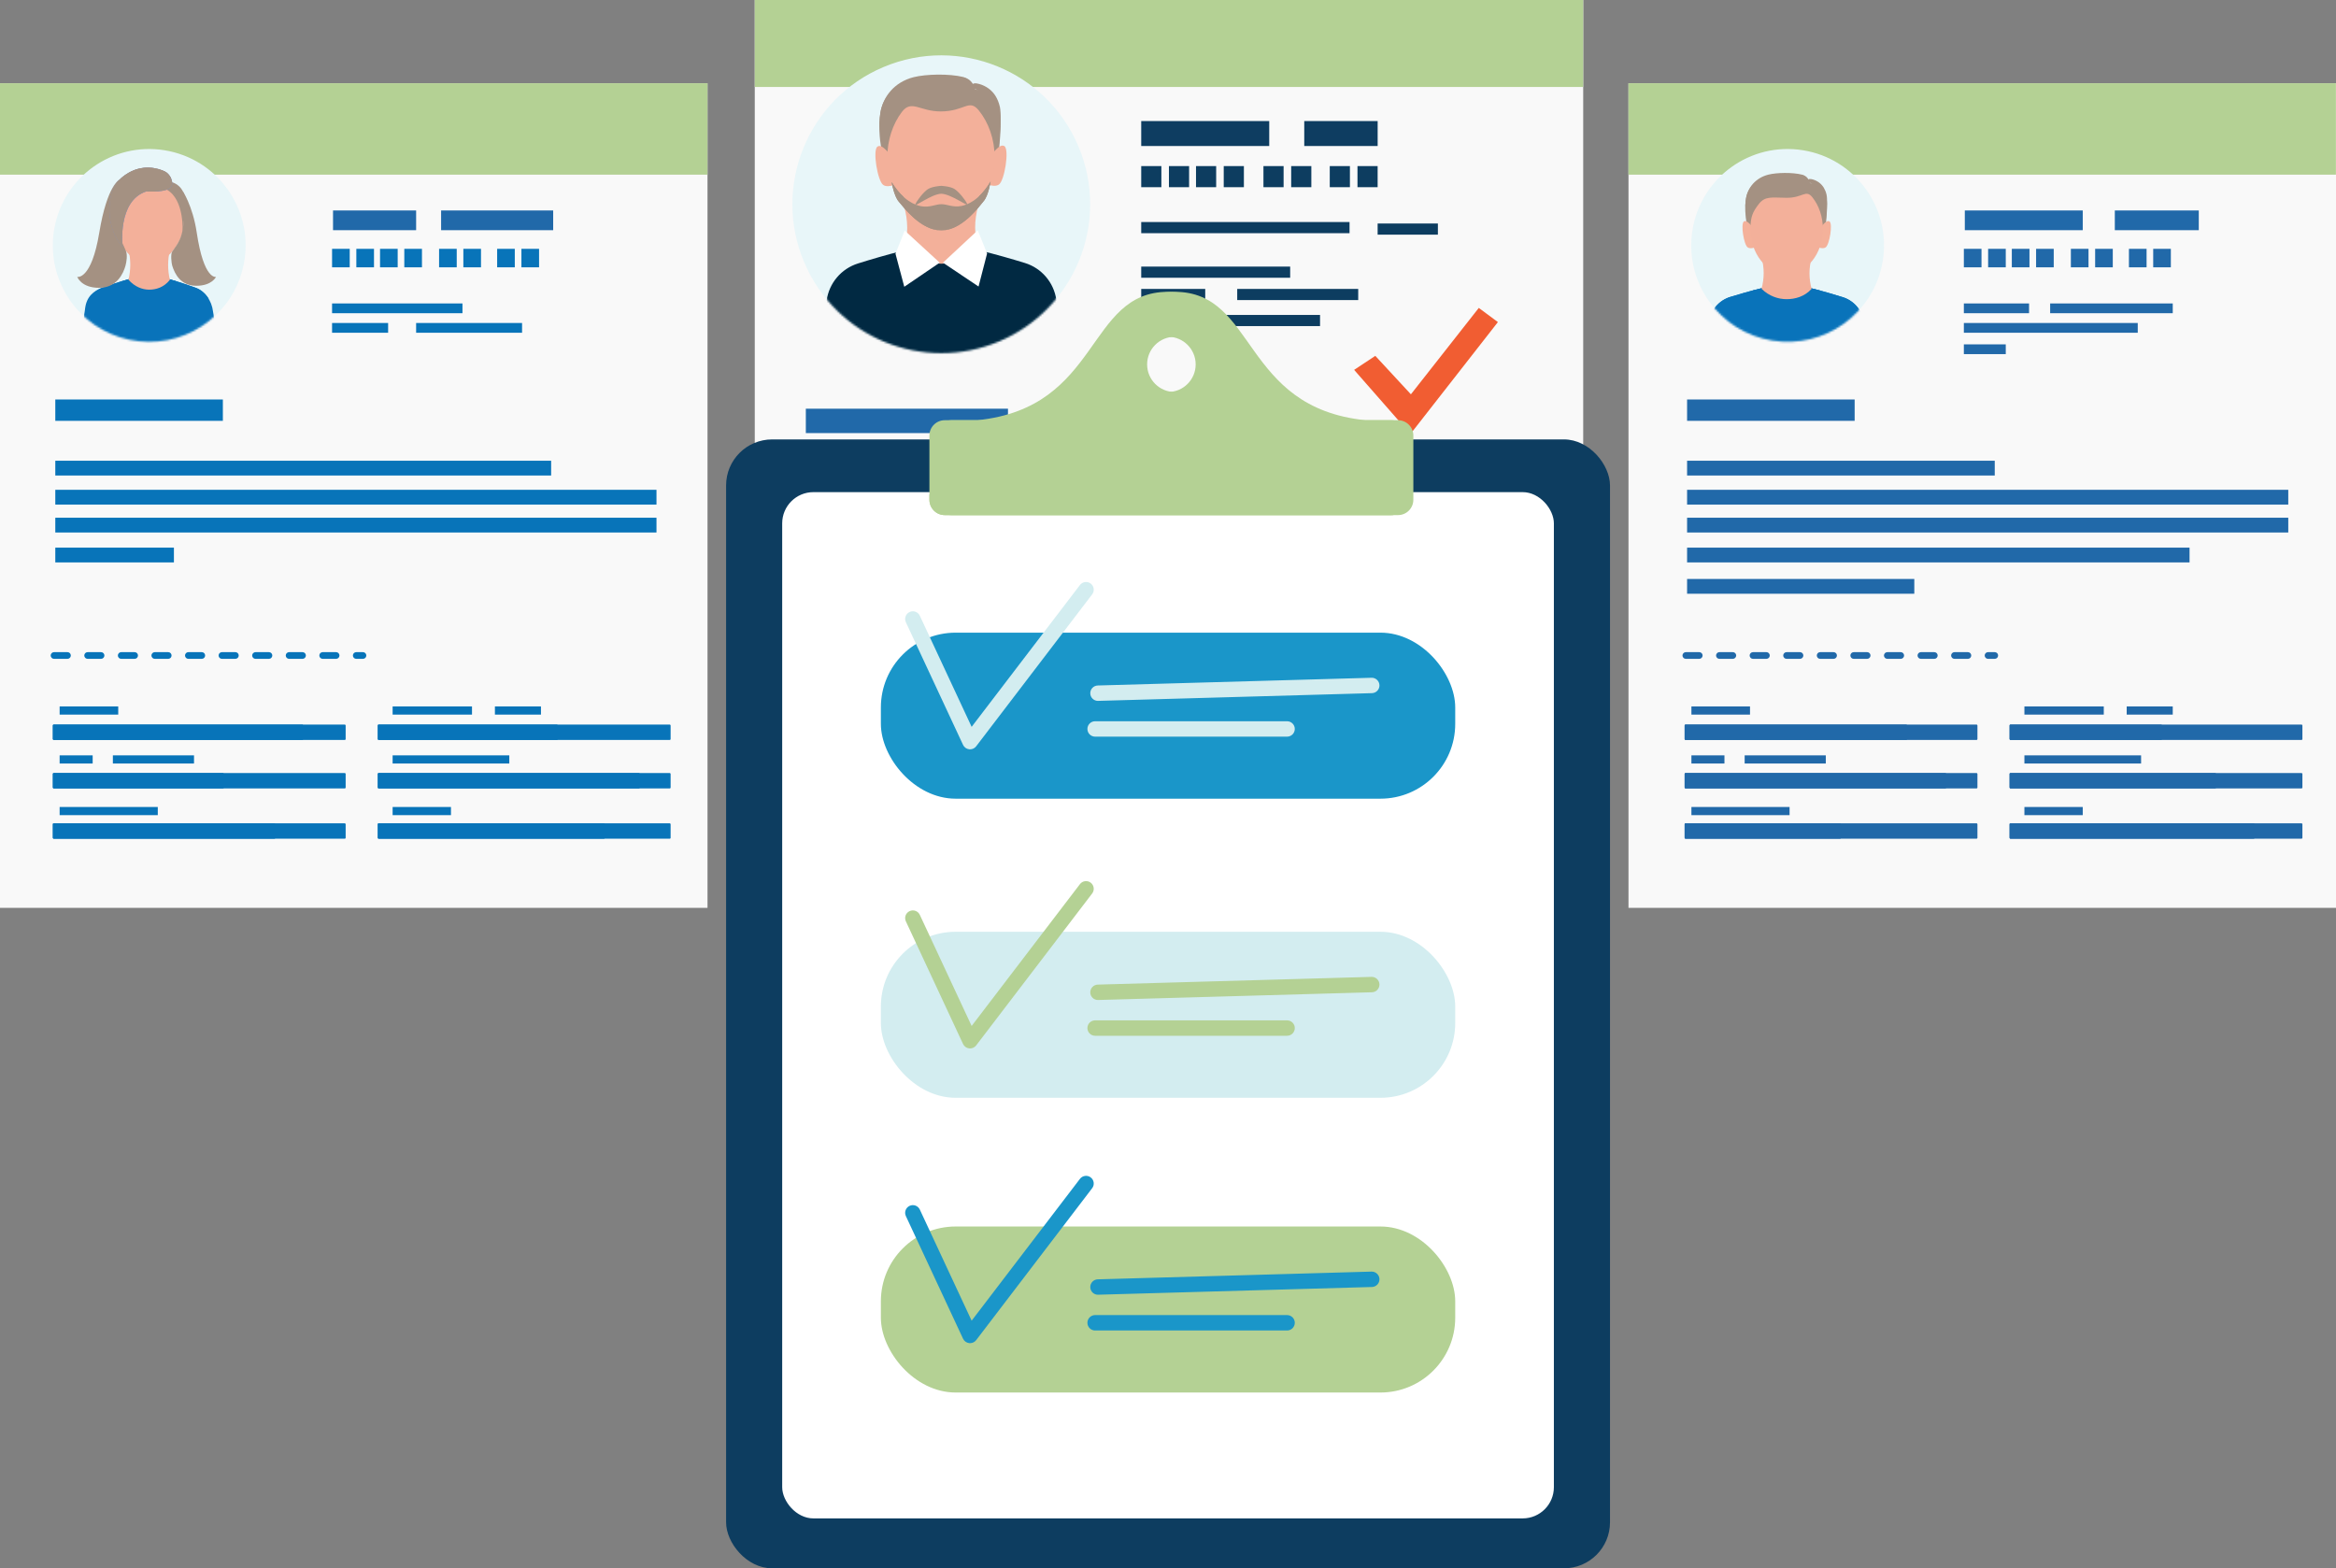 <?xml version="1.0" encoding="UTF-8"?>
<svg xmlns="http://www.w3.org/2000/svg" xmlns:xlink="http://www.w3.org/1999/xlink" id="Layer_1" viewBox="0 0 1191.66 800">
  <rect x="0" y="0" width="1191.66" height="800" fill="#808080" stroke="none"/>
  <defs>
    <style>.cls-1{fill:#f4b19a;}.cls-2{fill:#f3b09a;}.cls-3{fill:#f9f9f9;}.cls-4{fill:#012942;}.cls-5{fill:#eef1f5;}.cls-6{fill:#e8f6f9;}.cls-7{fill:#fff;}.cls-8{fill:#f15d32;}.cls-9{fill:#b4d194;}.cls-10{fill:#a49182;}.cls-11{fill:#d3edf0;}.cls-12{fill:#2169a9;}.cls-13{fill:#0874b9;}.cls-14{fill:#0973ba;}.cls-15{fill:#0e3d61;}.cls-16{fill:#1a96c9;}.cls-17{fill:#0d3d60;}.cls-18{fill:#748fd6;}.cls-19{mask:url(#mask-2);}.cls-19,.cls-20,.cls-21{fill:none;}.cls-20{mask:url(#mask-1);}.cls-21{mask:url(#mask);}</style>
    <mask id="mask" x="404.23" y="28.21" width="151.88" height="170.57" maskUnits="userSpaceOnUse">
      <circle class="cls-7" cx="480.17" cy="104.15" r="75.94" transform="translate(-2.76 194.67) rotate(-22.85)"></circle>
    </mask>
    <mask id="mask-1" x="26.96" y="76.03" width="98.33" height="99.05" maskUnits="userSpaceOnUse">
      <circle class="cls-7" cx="76.12" cy="125.19" r="49.17" transform="translate(-62.21 173.47) rotate(-77.94)"></circle>
    </mask>
    <mask id="mask-2" x="862.8" y="76.03" width="98.33" height="99.63" maskUnits="userSpaceOnUse">
      <circle class="cls-7" cx="911.97" cy="125.19" r="49.17" transform="translate(641.61 1005.12) rotate(-80.74)"></circle>
    </mask>
  </defs>
  <rect class="cls-3" x="385.03" width="422.61" height="492.53"></rect>
  <rect class="cls-9" x="385.03" width="422.61" height="44.36"></rect>
  <circle class="cls-6" cx="480.17" cy="104.15" r="75.94" transform="translate(-2.76 194.67) rotate(-22.85)"></circle>
  <g class="cls-21">
    <path class="cls-4" d="m538.86,152.88c-1.29-8.84-7.54-16.14-16.08-18.75-13.41-4.11-32.99-9.54-42.59-9.51-9.6.03-29.14,5.59-42.53,9.78-8.52,2.67-14.73,10.01-15.96,18.86l-7.44,35.89c-.51,5.17,3.56,9.65,8.75,9.63l16.15-.08,42.87-.21,54.81-.05c5.19-.02,9.24-4.52,8.69-9.69l-6.67-35.87Z"></path>
    <path class="cls-10" d="m508.09,52.52c-1.89-3.26-5.11-5.6-8.76-6.55-1.7-.44-3.24-.48-3.39.79-.33,2.92-2.42,11.28-2.42,11.28l14.96,28.04s3.07-21.82,1.57-28.5c-.45-2-1.17-3.68-1.97-5.05Z"></path>
    <path class="cls-10" d="m510.03,54.38c-.47-2.1-1.25-3.85-2.08-5.26-1.86-3.11-4.94-5.32-8.42-6.29-1.78-.5-3.45-.59-3.6.73-.07.58,0,1.2,1.46,1.81,1.58.75,3.23,2.05,3.23,2.05,0,0,4.54,3.07,6.04,9.76.93,4.14.1,14.09-.66,21.07l2.48,4.64s3.07-21.82,1.57-28.5Z"></path>
    <path class="cls-10" d="m497.55,51.21c-2.19,5.72-6.68,12.38-15.71,12.55l-30.33,20.41s-4.41-13.69-2.42-26.55c1.27-8.24,7.37-14.67,17.22-17.16,6.24-1.58,17.92-1.2,25.64-.71,4.35.28,7.16,7.4,5.6,11.46Z"></path>
    <path class="cls-10" d="m493.51,40.16c-.49-.23-1.52-.74-2.05-.87-7.38-1.81-19.17-1.5-25.41.08-9.85,2.5-15.67,10.01-16.95,18.26-.27,1.72-.41,3.46-.47,5.17.42,9.2,2.87,16.82,2.87,16.82l.14-.09h.02s0-.02,0-.02c-.12-1.15-.17-2.35-.17-3.55-.03-8.97,2.7-17.5,7.63-24.05,3.53-4.67,6.88-3.66,11.16-2.41,2.65.78,5.63,1.65,9.66,1.64,8.26-.03,12.61-6.31,13.59-10.98Z"></path>
    <path class="cls-2" d="m505.48,79.57s4.38-6.81,6.93-5c2.55,1.81.04,17.54-2.82,19.55-2.87,2.01-8.36-1.21-8.36-1.21l4.25-13.35Z"></path>
    <path class="cls-2" d="m454.56,79.74s-4.42-6.78-6.96-4.95c-2.54,1.83.07,17.54,2.95,19.54,2.88,1.99,8.35-1.26,8.35-1.26l-4.34-13.32Z"></path>
    <path class="cls-4" d="m469.14,131.15c.55.26,24.2-.08,24.2-.08l12.39,14.29-14.84,37.25-19.92.06-18.11-38.44,16.28-13.09Z"></path>
    <path class="cls-2" d="m499.11,127.14c-6.31.65-12.58,7.37-18.89,7.39-6.32.02-12.68-6.66-19-7.27,2.12-7.38,2.1-14.75-.07-22.11,12.62-1.29,25.25-1.33,37.88-.12-2.12,7.38-2.1,14.75.07,22.11Z"></path>
    <polygon class="cls-7" points="461.53 117.61 456.81 129.42 461.3 146.28 479.37 133.99 461.53 117.61"></polygon>
    <polygon class="cls-7" points="498.76 117.49 503.55 129.27 499.18 146.16 481.03 133.99 498.76 117.49"></polygon>
    <path class="cls-2" d="m507.4,80.33c.06,18.77-12.15,34.03-27.27,34.08-15.12.05-27.43-15.13-27.49-33.9-.03-9.04,2.79-17.26,7.4-23.36,4.97-6.57,9.11-.27,19.91-.31,12.24-.04,14.38-6.65,19.36-.52,4.97,6.13,8.07,14.62,8.1,24.01Z"></path>
    <path class="cls-10" d="m493.4,104.07c-.64-1.71-4.36-6.45-6.66-7.77-2.29-1.32-6.63-1.5-6.63-1.5,0,0-4.34.24-6.61,1.59-2.28,1.35-5.94,6.14-6.56,7.85-.61,1.7,8.14-5.24,13.2-5.41,5.06.11,13.9,6.94,13.26,5.25Z"></path>
    <path class="cls-10" d="m490.4,105.07c-4.24.85-7.24-.93-10.23-.91-2.99.02-5.97,1.83-10.22,1.04-3.06-.57-9.16-2.67-15.09-12.32,0,0,1.14,7.09,3.61,9.94,2.47,2.85,11.26,14.8,21.78,14.74,10.52-.07,19.16-12.13,21.59-15.01,2.44-2.88,3.49-9.98,3.49-9.98-5.81,9.73-11.88,11.9-14.93,12.51Z"></path>
    <path class="cls-10" d="m478.64,117.44c-9.81-1.01-17.84-11.89-20.18-14.61-2.45-2.9-3.63-9.96-3.63-9.96,1.98,3.26,4.08,5.68,5.99,7.39.3.95.72,1.9,1.2,2.55,1.92,2.66,8.52,13.32,16.61,14.63Z"></path>
    <path class="cls-10" d="m505.34,92.55s-1.08,7.08-3.5,10c-2.3,2.75-10.19,13.73-19.99,14.86,8.07-1.42,14.54-12.15,16.49-14.84.47-.72.88-1.61,1.23-2.62,1.89-1.79,3.84-4.18,5.78-7.4Z"></path>
  </g>
  <rect class="cls-15" x="582.17" y="61.75" width="65.3" height="12.73"></rect>
  <rect class="cls-15" x="665.34" y="61.75" width="37.44" height="12.73"></rect>
  <rect class="cls-17" x="582.17" y="113.26" width="106.27" height="5.69"></rect>
  <rect class="cls-17" x="702.77" y="114.01" width="30.74" height="5.69"></rect>
  <rect class="cls-17" x="582.17" y="160.65" width="91.22" height="5.69"></rect>
  <rect class="cls-17" x="582.17" y="135.99" width="75.98" height="5.69"></rect>
  <rect class="cls-17" x="582.17" y="147.38" width="32.65" height="5.69"></rect>
  <rect class="cls-17" x="631.14" y="147.38" width="61.72" height="5.69"></rect>
  <rect class="cls-17" x="582.17" y="84.72" width="10.28" height="10.77"></rect>
  <rect class="cls-17" x="596.31" y="84.72" width="10.28" height="10.77"></rect>
  <rect class="cls-17" x="610.12" y="84.72" width="10.28" height="10.77"></rect>
  <rect class="cls-17" x="624.26" y="84.72" width="10.28" height="10.77"></rect>
  <rect class="cls-17" x="644.52" y="84.72" width="10.28" height="10.77"></rect>
  <rect class="cls-17" x="658.67" y="84.72" width="10.28" height="10.77"></rect>
  <rect class="cls-17" x="678.35" y="84.72" width="10.28" height="10.77"></rect>
  <rect class="cls-17" x="692.49" y="84.72" width="10.28" height="10.77"></rect>
  <rect class="cls-12" x="411.08" y="208.48" width="103.12" height="12.44"></rect>
  <rect class="cls-12" x="411.08" y="244.17" width="240.3" height="8.61"></rect>
  <rect class="cls-12" x="411.08" y="261.1" width="369.94" height="8.61"></rect>
  <rect class="cls-12" x="411.08" y="277.36" width="369.94" height="8.61"></rect>
  <rect class="cls-12" x="411.08" y="294.79" width="369.94" height="8.61"></rect>
  <rect class="cls-12" x="411.08" y="311.79" width="130.33" height="8.61"></rect>
  <path class="cls-12" d="m592.81,349.78h-6.85c-.95,0-1.71-.77-1.71-1.71s.77-1.71,1.71-1.71h6.85c.95,0,1.71.77,1.71,1.71s-.77,1.71-1.71,1.71Zm-17.13,0h-6.85c-.95,0-1.71-.77-1.71-1.71s.77-1.71,1.71-1.71h6.85c.95,0,1.71.77,1.71,1.71s-.77,1.71-1.71,1.71Zm-17.13,0h-6.85c-.95,0-1.71-.77-1.71-1.71s.77-1.71,1.71-1.71h6.85c.95,0,1.71.77,1.71,1.71s-.77,1.71-1.71,1.71Zm-17.13,0h-6.85c-.95,0-1.71-.77-1.71-1.71s.77-1.71,1.71-1.71h6.85c.95,0,1.71.77,1.71,1.71s-.77,1.71-1.71,1.71Zm-17.13,0h-6.85c-.95,0-1.71-.77-1.71-1.71s.77-1.71,1.71-1.71h6.85c.95,0,1.71.77,1.71,1.71s-.77,1.71-1.71,1.71Zm-17.13,0h-6.85c-.95,0-1.71-.77-1.71-1.71s.77-1.71,1.71-1.71h6.85c.95,0,1.71.77,1.71,1.71s-.77,1.71-1.71,1.71Zm-17.13,0h-6.85c-.95,0-1.71-.77-1.71-1.71s.77-1.71,1.71-1.71h6.85c.95,0,1.71.77,1.71,1.71s-.77,1.71-1.71,1.71Zm-17.13,0h-6.85c-.95,0-1.71-.77-1.71-1.71s.77-1.71,1.71-1.71h6.85c.95,0,1.71.77,1.71,1.71s-.77,1.71-1.71,1.71Zm-17.13,0h-6.85c-.95,0-1.71-.77-1.71-1.71s.77-1.71,1.71-1.71h6.85c.95,0,1.71.77,1.71,1.71s-.77,1.71-1.71,1.71Zm-17.13,0h-6.85c-.95,0-1.71-.77-1.71-1.71s.77-1.71,1.71-1.71h6.85c.95,0,1.71.77,1.71,1.71s-.77,1.71-1.71,1.71Zm-17.13,0h-6.85c-.95,0-1.71-.77-1.71-1.71s.77-1.71,1.71-1.71h6.85c.95,0,1.71.77,1.71,1.71s-.77,1.71-1.71,1.71Z"></path>
  <path class="cls-7" d="m581.91,394.37h-162.3c-2.97,0-5.4-2.43-5.4-5.4h0c0-2.97,2.43-5.4,5.4-5.4h162.3c2.97,0,5.4,2.43,5.4,5.4h0c0,2.97-2.43,5.4-5.4,5.4Z"></path>
  <path class="cls-12" d="m569.42,394.37h-149.81c-2.97,0-5.4-2.43-5.4-5.4h0c0-2.97,2.43-5.4,5.4-5.4h149.81c2.97,0,5.4,2.43,5.4,5.4h0c0,2.97-2.43,5.4-5.4,5.4Z"></path>
  <path class="cls-7" d="m581.91,428.36h-162.3c-2.97,0-5.4-2.43-5.4-5.4h0c0-2.97,2.43-5.4,5.4-5.4h162.3c2.97,0,5.4,2.43,5.4,5.4h0c0,2.97-2.43,5.4-5.4,5.4Z"></path>
  <path class="cls-12" d="m536.35,428.36h-116.74c-2.97,0-5.4-2.43-5.4-5.4h0c0-2.97,2.43-5.4,5.4-5.4h116.74c2.97,0,5.4,2.43,5.4,5.4h0c0,2.97-2.43,5.4-5.4,5.4Z"></path>
  <path class="cls-7" d="m581.91,463.62h-162.3c-2.97,0-5.4-2.43-5.4-5.4h0c0-2.97,2.43-5.4,5.4-5.4h162.3c2.97,0,5.4,2.43,5.4,5.4h0c0,2.97-2.43,5.4-5.4,5.4Z"></path>
  <path class="cls-12" d="m558.79,463.62h-139.18c-2.97,0-5.4-2.43-5.4-5.4h0c0-2.97,2.43-5.4,5.4-5.4h139.18c2.97,0,5.4,2.43,5.4,5.4h0c0,2.97-2.43,5.4-5.4,5.4Z"></path>
  <path class="cls-7" d="m774.02,394.37h-162.3c-2.97,0-5.4-2.43-5.4-5.4h0c0-2.97,2.43-5.4,5.4-5.4h162.3c2.97,0,5.4,2.43,5.4,5.4h0c0,2.97-2.43,5.4-5.4,5.4Z"></path>
  <path class="cls-12" d="m728.12,394.37h-116.4c-2.97,0-5.4-2.43-5.4-5.4h0c0-2.97,2.43-5.4,5.4-5.4h116.4c2.97,0,5.4,2.43,5.4,5.4h0c0,2.97-2.43,5.4-5.4,5.4Z"></path>
  <path class="cls-7" d="m774.02,428.36h-162.3c-2.97,0-5.4-2.43-5.4-5.4h0c0-2.97,2.43-5.4,5.4-5.4h162.3c2.97,0,5.4,2.43,5.4,5.4h0c0,2.97-2.43,5.4-5.4,5.4Z"></path>
  <path class="cls-12" d="m755.77,428.36h-144.05c-2.97,0-5.4-2.43-5.4-5.4h0c0-2.97,2.43-5.4,5.4-5.4h144.05c2.97,0,5.4,2.43,5.4,5.4h0c0,2.97-2.43,5.4-5.4,5.4Z"></path>
  <path class="cls-7" d="m774.02,463.62h-162.3c-2.97,0-5.4-2.43-5.4-5.4h0c0-2.97,2.43-5.4,5.4-5.4h162.3c2.97,0,5.4,2.43,5.4,5.4h0c0,2.97-2.43,5.4-5.4,5.4Z"></path>
  <path class="cls-12" d="m704.41,463.62h-92.69c-2.97,0-5.4-2.43-5.4-5.4h0c0-2.97,2.43-5.4,5.4-5.4h92.69c2.97,0,5.4,2.43,5.4,5.4h0c0,2.97-2.43,5.4-5.4,5.4Z"></path>
  <rect class="cls-15" x="418.22" y="370.86" width="34.63" height="5.72"></rect>
  <rect class="cls-15" x="418.22" y="441.39" width="58.03" height="5.72"></rect>
  <rect class="cls-15" x="418.22" y="405.17" width="19.53" height="5.72"></rect>
  <rect class="cls-15" x="449.7" y="405.17" width="47.97" height="5.72"></rect>
  <rect class="cls-15" x="615.08" y="370.86" width="46.93" height="5.72"></rect>
  <rect class="cls-15" x="675.55" y="370.86" width="27.22" height="5.72"></rect>
  <rect class="cls-15" x="615.08" y="441.39" width="34.49" height="5.72"></rect>
  <rect class="cls-15" x="615.08" y="405.17" width="68.98" height="5.72"></rect>
  <rect class="cls-3" y="42.46" width="360.92" height="420.64"></rect>
  <rect class="cls-9" y="42.46" width="360.92" height="46.63"></rect>
  <circle class="cls-6" cx="76.12" cy="125.19" r="49.17" transform="translate(-62.21 173.47) rotate(-77.94)"></circle>
  <g class="cls-20">
    <path class="cls-14" d="m108.68,158.94c-.69-5.7-4.15-10.42-8.9-12.14-7.45-2.69-18.34-6.26-23.68-6.27-5.35-.01-16.24,3.5-23.71,6.15-4.75,1.69-8.23,6.4-8.94,12.09l-1.56,10.84-.91,5.46h70.52l-2.83-16.14Z"></path>
    <path class="cls-5" d="m92.57,113.12s2.84-4.37,4.48-3.19c1.64,1.18-.03,11.3-1.89,12.59-1.85,1.29-5.38-.81-5.38-.81l2.79-8.59Z"></path>
    <path class="cls-14" d="m46.95,161.2c.72-5.7,4.19-9.6,8.94-11.27,2.85-1.03,6.19-1.75,9.54-2.77,2.31,4.83,19.87,1.3,22.49-.53,5.82.87,14.87,3.03,18.63,5.92-1.6-2.72-3.95-4.77-6.77-5.79-7.45-2.69-18.34-6.23-23.68-6.25-5.35-.01-16.24,3.51-23.71,6.17-4.75,1.69-8.23,4.78-8.94,10.48l-2.47,17.93h3.38l2.59-13.88Z"></path>
    <path class="cls-14" d="m90.19,143.56c-5.4-1.67-10.79-3.03-14.08-3.03-3.31,0-8.74,1.33-14.17,2.99,2.32,4.82,7.77,8.21,14.14,8.21s11.78-3.36,14.12-8.16Z"></path>
    <path class="cls-2" d="m86.66,142.74c-3.01,3.83-7.04,5.03-10.55,5.02-3.52,0-7.43-1.49-10.57-5.07,1.21-5.07,1.22-10.15.03-15.23,7.04-.85,14.08-.83,21.12.05-1.21,5.07-1.22,10.15-.03,15.23Z"></path>
    <path class="cls-2" d="m93.81,113.61c-.03,12.09-11.75,21.85-17.69,21.85s-17.62-9.84-17.59-21.93c.01-5.82,1.85-11.11,4.85-15.02,3.22-4.22,5.83-1.45,12.79-1.43,7.89.02,9.32-2.93,12.51,1.04,3.18,3.97,5.14,9.45,5.13,15.49Z"></path>
    <path class="cls-10" d="m60.98,91.65s-6.3,2.59-10.33,26.99c-4.03,24.4-11.24,22.6-11.24,22.6,0,0,1.99,5.58,11.13,5.58s12.38-7.36,13.49-11.34c.54-1.94,1.04-5.44.23-7.43-2.59-6.33-7.24-13.6-7.24-20.85,0-9.59,3.97-15.53,3.97-15.53Z"></path>
    <path class="cls-10" d="m92.99,97.08s5.31,7.74,7.37,21.55c3.63,24.38,9.84,22.6,9.84,22.6,0,0-2.04,4.54-10.03,4.54s-10.99-5.94-12.33-10.3c-.35-1.14-.9-5.75,0-7.12,2.52-3.82,5.98-6.63,5.98-19.37,0-9.59-.82-11.89-.82-11.89Z"></path>
    <path class="cls-10" d="m92.99,97.08c-1.2-2.11-3.27-3.63-5.62-4.25-1.09-.29-2.09-.32-2.18.5-.23,1.88-.09,3.43-.09,3.43,9.23,5.22,8.02,21.94,8.02,21.94,0,0,2.06-14.04,1.11-18.35-.28-1.29-.74-2.38-1.25-3.26Z"></path>
    <path class="cls-18" d="m87.57,94.83c-1.43,3.68-12.94,2.81-12.94,2.81-14.91,4.88-12.1,28.22-12.1,28.22,0,0-8.48-8.62-6.31-23.61.66-4.52,1.89-8.07,5.53-11.33.64-.57,1.36-1.14,2.16-1.7,8.61-6,16.98-3.28,20.1-1.79,2.53,1.21,4.59,4.79,3.57,7.4Z"></path>
    <path class="cls-10" d="m87.57,94.83c-1.43,3.68-12.94,2.81-12.94,2.81-14.91,4.88-12.1,28.22-12.1,28.22,0,0-8.48-8.62-6.31-23.61.66-4.52,1.89-8.07,5.53-11.33.64-.57,1.36-1.14,2.16-1.7,8.61-6,16.98-3.28,20.1-1.79,2.53,1.21,4.59,4.79,3.57,7.4Z"></path>
    <path class="cls-10" d="m58.89,105.43c.66-4.52,1.89-8.07,5.53-11.33.64-.57,1.36-1.14,2.16-1.7,8.61-6,16.98-3.28,20.1-1.79.2.1.4.23.59.36-.68-1.52-1.89-2.89-3.27-3.55-3.12-1.49-11.49-4.21-20.1,1.79-.8.56-1.52,1.12-2.16,1.7-3.64,3.26-4.87,6.81-5.53,11.33-2.18,14.99,6.31,23.61,6.31,23.61,0,0-.03-.26-.06-.63-2.26-3.89-4.9-10.65-3.57-19.8Z"></path>
  </g>
  <rect class="cls-12" x="225.02" y="107.36" width="57.17" height="10.06"></rect>
  <rect class="cls-12" x="169.89" y="107.36" width="42.39" height="10.06"></rect>
  <rect class="cls-13" x="169.4" y="154.79" width="66.52" height="4.98"></rect>
  <rect class="cls-13" x="169.4" y="164.76" width="28.59" height="4.98"></rect>
  <rect class="cls-13" x="212.28" y="164.76" width="54.04" height="4.98"></rect>
  <rect class="cls-13" x="169.4" y="126.93" width="9" height="9.43"></rect>
  <rect class="cls-13" x="181.78" y="126.93" width="9" height="9.43"></rect>
  <rect class="cls-13" x="193.87" y="126.93" width="9" height="9.43"></rect>
  <rect class="cls-13" x="206.25" y="126.93" width="9" height="9.43"></rect>
  <rect class="cls-13" x="223.99" y="126.93" width="9" height="9.43"></rect>
  <rect class="cls-13" x="236.37" y="126.93" width="9" height="9.43"></rect>
  <rect class="cls-13" x="253.61" y="126.93" width="9" height="9.43"></rect>
  <rect class="cls-13" x="265.99" y="126.93" width="9" height="9.43"></rect>
  <rect class="cls-13" x="28.21" y="203.78" width="85.48" height="10.89"></rect>
  <rect class="cls-13" x="28.21" y="235.02" width="252.94" height="7.54"></rect>
  <rect class="cls-13" x="28.21" y="249.85" width="306.68" height="7.54"></rect>
  <rect class="cls-13" x="28.21" y="264.09" width="306.68" height="7.54"></rect>
  <rect class="cls-13" x="28.21" y="279.35" width="60.51" height="7.54"></rect>
  <path class="cls-13" d="m185.16,336.08h-3.43c-.95,0-1.71-.77-1.71-1.71s.77-1.71,1.71-1.71h3.43c.95,0,1.71.77,1.71,1.71s-.77,1.71-1.71,1.71Zm-13.7,0h-6.85c-.95,0-1.71-.77-1.71-1.71s.77-1.71,1.71-1.71h6.85c.95,0,1.71.77,1.71,1.71s-.77,1.71-1.71,1.71Zm-17.13,0h-6.85c-.95,0-1.71-.77-1.71-1.71s.77-1.71,1.71-1.71h6.85c.95,0,1.71.77,1.71,1.71s-.77,1.71-1.71,1.71Zm-17.13,0h-6.85c-.95,0-1.71-.77-1.71-1.71s.77-1.71,1.71-1.71h6.85c.95,0,1.71.77,1.71,1.71s-.77,1.71-1.71,1.71Zm-17.13,0h-6.85c-.95,0-1.71-.77-1.71-1.71s.77-1.71,1.71-1.71h6.85c.95,0,1.71.77,1.71,1.71s-.77,1.71-1.71,1.71Zm-17.13,0h-6.85c-.95,0-1.71-.77-1.71-1.71s.77-1.71,1.71-1.71h6.85c.95,0,1.71.77,1.71,1.71s-.77,1.71-1.71,1.71Zm-17.13,0h-6.85c-.95,0-1.71-.77-1.71-1.71s.77-1.71,1.71-1.71h6.85c.95,0,1.71.77,1.71,1.71s-.77,1.71-1.71,1.71Zm-17.13,0h-6.85c-.95,0-1.71-.77-1.71-1.71s.77-1.71,1.71-1.71h6.85c.95,0,1.71.77,1.71,1.71s-.77,1.71-1.71,1.71Zm-17.13,0h-6.85c-.95,0-1.71-.77-1.71-1.71s.77-1.71,1.71-1.71h6.85c.95,0,1.71.77,1.71,1.71s-.77,1.71-1.71,1.71Zm-17.13,0h-6.85c-.95,0-1.71-.77-1.71-1.71s.77-1.71,1.71-1.71h6.85c.95,0,1.71.77,1.71,1.71s-.77,1.71-1.71,1.71Z"></path>
  <rect class="cls-13" x="26.96" y="369.6" width="149.37" height="7.86" rx=".47" ry=".47"></rect>
  <rect class="cls-13" x="26.96" y="369.6" width="127.72" height="7.86" rx=".47" ry=".47"></rect>
  <rect class="cls-13" x="26.96" y="394.32" width="149.37" height="7.86" rx=".47" ry=".47"></rect>
  <rect class="cls-13" x="26.96" y="394.32" width="87.21" height="7.86" rx=".47" ry=".47"></rect>
  <rect class="cls-13" x="26.96" y="419.97" width="149.37" height="7.86" rx=".47" ry=".47"></rect>
  <rect class="cls-13" x="26.96" y="419.97" width="113.49" height="7.86" rx=".47" ry=".47"></rect>
  <rect class="cls-13" x="192.73" y="369.6" width="149.37" height="7.86" rx=".47" ry=".47"></rect>
  <rect class="cls-13" x="192.73" y="369.6" width="91.8" height="7.86" rx=".47" ry=".47"></rect>
  <rect class="cls-13" x="192.73" y="394.32" width="149.37" height="7.86" rx=".47" ry=".47"></rect>
  <rect class="cls-13" x="192.73" y="394.32" width="133.62" height="7.86" rx=".47" ry=".47"></rect>
  <rect class="cls-13" x="192.73" y="419.97" width="149.37" height="7.86" rx=".47" ry=".47"></rect>
  <rect class="cls-13" x="192.73" y="419.97" width="115.82" height="7.86" rx=".47" ry=".47"></rect>
  <rect class="cls-13" x="30.42" y="360.36" width="29.89" height="4.16"></rect>
  <rect class="cls-13" x="30.42" y="411.65" width="50.07" height="4.16"></rect>
  <rect class="cls-13" x="30.42" y="385.31" width="16.85" height="4.16"></rect>
  <rect class="cls-13" x="57.58" y="385.31" width="41.39" height="4.16"></rect>
  <rect class="cls-13" x="200.29" y="360.36" width="40.49" height="4.16"></rect>
  <rect class="cls-13" x="252.47" y="360.36" width="23.49" height="4.16"></rect>
  <rect class="cls-13" x="200.29" y="411.65" width="29.76" height="4.16"></rect>
  <rect class="cls-13" x="200.29" y="385.31" width="59.52" height="4.16"></rect>
  <rect class="cls-3" x="830.74" y="42.46" width="360.92" height="420.64"></rect>
  <rect class="cls-9" x="830.7" y="42.46" width="360.92" height="46.63"></rect>
  <circle class="cls-6" cx="911.97" cy="125.19" r="49.17" transform="translate(641.61 1005.12) rotate(-80.74)"></circle>
  <g class="cls-19">
    <path class="cls-14" d="m950.85,164.3c-.84-5.97-5.03-10.91-10.78-12.71-9.03-2.82-22.22-6.55-28.69-6.57-6.48-.01-19.68,3.66-28.72,6.44-5.76,1.77-9.97,6.7-10.84,12.66l-1.88,11.35,82.75.18-1.84-11.36Z"></path>
    <path class="cls-10" d="m930.48,98.09c-1.26-2.21-3.43-3.8-5.88-4.45-1.14-.31-2.18-.33-2.29.52-.24,1.97-1.67,7.6-1.67,7.6l9.98,18.96s2.15-14.7,1.17-19.22c-.3-1.35-.78-2.49-1.31-3.42Z"></path>
    <path class="cls-10" d="m931.79,99.36c-.31-1.42-.83-2.6-1.39-3.55-1.24-2.11-3.31-3.61-5.66-4.28-1.2-.34-2.32-.41-2.43.48-.05.39,0,.81.98,1.23,1.06.51,2.17,1.39,2.17,1.39,0,0,3.05,2.09,4.03,6.6.61,2.8.02,9.51-.52,14.21l1.65,3.14s2.15-14.7,1.17-19.22Z"></path>
    <path class="cls-10" d="m923.38,97.17c-1.5,3.85-4.55,8.33-10.64,8.4l-20.53,13.66s-2.92-9.25-1.54-17.91c.89-5.56,5.02-9.86,11.67-11.51,4.22-1.04,12.09-.74,17.3-.39,2.93.2,4.8,5.01,3.74,7.75Z"></path>
    <path class="cls-10" d="m920.69,89.7c-.33-.16-1.02-.51-1.38-.6-4.97-1.25-12.92-1.08-17.14-.04-6.65,1.65-10.61,6.7-11.5,12.25-.19,1.16-.29,2.33-.34,3.49.25,6.21,1.87,11.35,1.87,11.35l.09-.06h.02v-.02c-.07-.78-.1-1.59-.1-2.39.01-6.05,2.98-11.35,4.94-13.23,4.82-4.64,11.62-3.41,14.33-3.4,5.57.01,8.53-4.21,9.21-7.35Z"></path>
    <path class="cls-1" d="m928.62,116.33s2.98-4.58,4.69-3.34c1.71,1.23-.03,11.83-1.98,13.18-1.94,1.35-5.63-.84-5.63-.84l2.92-8.99Z"></path>
    <path class="cls-1" d="m894.28,116.34s-2.96-4.59-4.68-3.36c-1.72,1.23-.02,11.83,1.92,13.19,1.94,1.36,5.64-.82,5.64-.82l-2.88-9Z"></path>
    <path class="cls-14" d="m876.07,168.36c.87-5.97,5.08-10.9,10.83-12.65,3.45-1.07,7.5-2.26,11.55-3.32,2.79,5.06,24.07,1.15,27.25-.77,7.05.91,18.02,3.07,22.58,6.09-1.94-2.85-4.79-5.05-8.21-6.12-9.03-2.82-22.22-6.55-28.69-6.57-6.48-.01-19.68,3.66-28.72,6.44-5.76,1.77-9.97,6.7-10.83,12.66l-1.88,11.35h4.94s1.18-7.11,1.18-7.11Z"></path>
    <path class="cls-14" d="m928.45,148.2c-6.54-1.75-13.07-3.17-17.06-3.18-4.01,0-10.59,1.4-17.17,3.13,2.81,5.05,9.42,8.59,17.13,8.59s14.28-3.52,17.1-8.54Z"></path>
    <path class="cls-18" d="m917.86,145.76c-1.06-.19-2.05-.36-3-.49.93.15,1.95.3,3,.49Z"></path>
    <path class="cls-18" d="m896.68,125.41c-.81.2-1.63.42-2.45.64h0c.83-.21,1.65-.42,2.45-.64Z"></path>
    <path class="cls-2" d="m924.15,147.35c-3.64,4.01-8.51,5.27-12.77,5.26-4.26,0-8.98-1.56-12.78-5.31,1.46-5.31,1.47-10.62.03-15.94,8.52-.88,17.04-.87,25.55.06-1.46,5.31-1.47,10.62-.03,15.94Z"></path>
    <path class="cls-2" d="m929.91,116.84c-.03,12.66-8.32,22.91-18.52,22.88-10.2-.02-18.45-10.3-18.42-22.96.01-6.09,1.04-8.51,4.17-12.6,3.38-4.42,7.04-3.27,14.33-3.26,8.26.02,9.73-4.43,13.06-.28,3.33,4.16,5.39,9.89,5.37,16.22Z"></path>
  </g>
  <rect class="cls-12" x="1078.83" y="107.36" width="42.83" height="10.06"></rect>
  <rect class="cls-12" x="1002.31" y="107.36" width="60.16" height="10.06"></rect>
  <rect class="cls-12" x="1001.82" y="154.79" width="33.26" height="4.98"></rect>
  <rect class="cls-12" x="1045.84" y="154.79" width="62.54" height="4.98"></rect>
  <rect class="cls-12" x="1001.82" y="164.76" width="88.71" height="4.98"></rect>
  <rect class="cls-12" x="1001.82" y="175.66" width="21.38" height="4.98"></rect>
  <rect class="cls-12" x="1001.82" y="126.93" width="9" height="9.43"></rect>
  <rect class="cls-12" x="1014.2" y="126.93" width="9" height="9.43"></rect>
  <rect class="cls-12" x="1026.29" y="126.93" width="9" height="9.43"></rect>
  <rect class="cls-12" x="1038.67" y="126.93" width="9" height="9.43"></rect>
  <rect class="cls-12" x="1056.41" y="126.93" width="9" height="9.43"></rect>
  <rect class="cls-12" x="1068.79" y="126.93" width="9" height="9.43"></rect>
  <rect class="cls-12" x="1086.03" y="126.93" width="9" height="9.43"></rect>
  <rect class="cls-12" x="1098.41" y="126.93" width="9" height="9.43"></rect>
  <rect class="cls-12" x="860.63" y="203.78" width="85.48" height="10.89"></rect>
  <rect class="cls-12" x="860.63" y="235.02" width="156.95" height="7.54"></rect>
  <rect class="cls-12" x="860.63" y="295.33" width="115.91" height="7.54"></rect>
  <rect class="cls-12" x="860.63" y="249.85" width="306.68" height="7.54"></rect>
  <rect class="cls-12" x="860.63" y="264.09" width="306.68" height="7.54"></rect>
  <rect class="cls-12" x="860.63" y="279.35" width="256.32" height="7.54"></rect>
  <path class="cls-12" d="m1017.58,336.08h-3.43c-.95,0-1.71-.77-1.71-1.71s.77-1.71,1.71-1.71h3.43c.95,0,1.71.77,1.71,1.71s-.77,1.71-1.71,1.71Zm-13.7,0h-6.85c-.95,0-1.71-.77-1.71-1.71s.77-1.71,1.71-1.71h6.85c.95,0,1.71.77,1.71,1.71s-.77,1.71-1.71,1.71Zm-17.13,0h-6.85c-.95,0-1.71-.77-1.71-1.71s.77-1.71,1.71-1.71h6.85c.95,0,1.71.77,1.71,1.71s-.77,1.71-1.71,1.71Zm-17.13,0h-6.85c-.95,0-1.71-.77-1.71-1.71s.77-1.71,1.71-1.71h6.85c.95,0,1.71.77,1.71,1.71s-.77,1.71-1.71,1.71Zm-17.13,0h-6.85c-.95,0-1.71-.77-1.71-1.71s.77-1.71,1.71-1.71h6.85c.95,0,1.71.77,1.71,1.71s-.77,1.71-1.71,1.71Zm-17.13,0h-6.85c-.95,0-1.71-.77-1.71-1.71s.77-1.71,1.71-1.71h6.85c.95,0,1.71.77,1.71,1.71s-.77,1.71-1.71,1.71Zm-17.13,0h-6.85c-.95,0-1.71-.77-1.71-1.71s.77-1.71,1.71-1.71h6.85c.95,0,1.71.77,1.71,1.71s-.77,1.71-1.71,1.71Zm-17.13,0h-6.85c-.95,0-1.71-.77-1.71-1.71s.77-1.71,1.71-1.71h6.85c.95,0,1.71.77,1.71,1.71s-.77,1.71-1.71,1.71Zm-17.13,0h-6.85c-.95,0-1.71-.77-1.71-1.71s.77-1.71,1.71-1.71h6.85c.95,0,1.71.77,1.71,1.71s-.77,1.71-1.71,1.71Zm-17.13,0h-6.85c-.95,0-1.71-.77-1.71-1.71s.77-1.71,1.71-1.71h6.85c.95,0,1.71.77,1.71,1.71s-.77,1.71-1.71,1.71Z"></path>
  <rect class="cls-12" x="859.38" y="369.6" width="149.37" height="7.86" rx=".47" ry=".47"></rect>
  <rect class="cls-12" x="859.38" y="369.6" width="113.49" height="7.86" rx=".47" ry=".47"></rect>
  <rect class="cls-12" x="859.38" y="394.32" width="149.37" height="7.86" rx=".47" ry=".47"></rect>
  <rect class="cls-12" x="859.38" y="394.32" width="133.44" height="7.86" rx=".47" ry=".47"></rect>
  <rect class="cls-12" x="859.38" y="419.97" width="149.37" height="7.86" rx=".47" ry=".47"></rect>
  <rect class="cls-12" x="859.38" y="419.97" width="79.73" height="7.86" rx=".47" ry=".47"></rect>
  <rect class="cls-12" x="1025.15" y="369.6" width="149.37" height="7.86" rx=".47" ry=".47"></rect>
  <rect class="cls-12" x="1025.15" y="369.6" width="77.76" height="7.86" rx=".47" ry=".47"></rect>
  <rect class="cls-12" x="1025.15" y="394.32" width="149.37" height="7.86" rx=".47" ry=".47"></rect>
  <rect class="cls-12" x="1025.15" y="394.32" width="105.32" height="7.86" rx=".47" ry=".47"></rect>
  <rect class="cls-12" x="1025.15" y="419.97" width="149.37" height="7.86" rx=".47" ry=".47"></rect>
  <rect class="cls-12" x="1025.15" y="419.97" width="124.98" height="7.86" rx=".47" ry=".47"></rect>
  <rect class="cls-12" x="862.84" y="360.36" width="29.89" height="4.16"></rect>
  <rect class="cls-12" x="862.84" y="411.65" width="50.07" height="4.16"></rect>
  <rect class="cls-12" x="862.84" y="385.31" width="16.85" height="4.16"></rect>
  <rect class="cls-12" x="890" y="385.31" width="41.39" height="4.16"></rect>
  <rect class="cls-12" x="1032.71" y="360.36" width="40.49" height="4.16"></rect>
  <rect class="cls-12" x="1084.89" y="360.36" width="23.49" height="4.16"></rect>
  <rect class="cls-12" x="1032.71" y="411.65" width="29.76" height="4.16"></rect>
  <rect class="cls-12" x="1032.71" y="385.31" width="59.52" height="4.16"></rect>
  <path class="cls-8" d="m764.12,164.3l-44.63,57.11-28.71-32.74,10.8-7.15,18.16,19.62,34.63-44.07,9.75,7.23Z"></path>
  <g id="Frame">
    <rect class="cls-17" x="370.4" y="224.15" width="450.91" height="575.85" rx="23.48" ry="23.48"></rect>
  </g>
  <path id="tick" class="cls-16" d="m595.82,363.73c.06.1.09.15,0,0h0Z"></path>
  <rect class="cls-7" x="399.02" y="251.04" width="393.66" height="523.5" rx="15.92" ry="15.92"></rect>
  <g id="Clip">
    <path class="cls-9" d="m696.58,214.35c-63.31-6.44-55.44-65.49-97.31-65.49s-34,59.06-97.31,65.49h-16.59c-4.32,0-7.83,3.51-7.83,7.83v32.75c0,4.32,3.51,7.83,7.83,7.83h227.79c4.32,0,7.83-3.51,7.83-7.83v-32.75c0-4.32-3.51-7.83-7.83-7.83h-16.59Zm-97.31-14.38c-7.78,0-14.09-6.31-14.09-14.09s6.31-14.09,14.09-14.09,14.09,6.31,14.09,14.09-6.31,14.09-14.09,14.09Z"></path>
    <path class="cls-9" d="m693.16,214.35c-63.31-6.44-55.44-65.49-97.31-65.49s-34,59.06-97.31,65.49h-16.59c-4.32,0-7.83,3.51-7.83,7.83v32.75c0,4.32,3.51,7.83,7.83,7.83h227.79c4.32,0,7.83-3.51,7.83-7.83v-32.75c0-4.32-3.51-7.83-7.83-7.83h-16.59Zm-97.31-14.38c-7.78,0-14.09-6.31-14.09-14.09s6.31-14.09,14.09-14.09,14.09,6.31,14.09,14.09-6.31,14.09-14.09,14.09Z"></path>
    <path class="cls-9" d="m474.13,252.24v2.69c0,4.32,3.51,7.83,7.83,7.83h227.79c4.32,0,7.83-3.51,7.83-7.83v-2.69h-243.45Z"></path>
  </g>
  <rect class="cls-16" x="449.36" y="322.72" width="292.99" height="84.69" rx="38.15" ry="38.15"></rect>
  <path class="cls-11" d="m494.84,382.23c-.14,0-.28,0-.42-.02-1.37-.15-2.56-1-3.14-2.24l-29.17-62.56c-.92-1.97-.07-4.3,1.9-5.22,1.97-.92,4.3-.07,5.22,1.9l26.43,56.68,55.25-72.35c1.32-1.72,3.78-2.05,5.5-.74,1.72,1.32,2.05,3.78.74,5.5l-59.18,77.51c-.75.98-1.9,1.54-3.12,1.54Z"></path>
  <path class="cls-11" d="m560.1,357.53c-2.12,0-3.86-1.69-3.92-3.82-.06-2.17,1.65-3.97,3.81-4.04l139.67-3.94c2.16-.06,3.97,1.65,4.04,3.81.06,2.17-1.65,3.97-3.81,4.04l-139.67,3.94s-.08,0-.11,0Z"></path>
  <path class="cls-11" d="m656.58,375.77h-97.93c-2.17,0-3.93-1.76-3.93-3.93s1.76-3.93,3.93-3.93h97.93c2.17,0,3.93,1.76,3.93,3.93s-1.76,3.93-3.93,3.93Z"></path>
  <rect class="cls-11" x="449.36" y="475.3" width="292.99" height="84.69" rx="38.15" ry="38.15"></rect>
  <path class="cls-9" d="m494.84,534.81c-.14,0-.28,0-.42-.02-1.37-.15-2.56-1-3.14-2.24l-29.17-62.56c-.92-1.97-.07-4.3,1.9-5.22,1.97-.92,4.3-.07,5.22,1.9l26.43,56.68,55.25-72.35c1.32-1.72,3.78-2.05,5.5-.74,1.72,1.32,2.05,3.78.74,5.5l-59.18,77.51c-.75.98-1.9,1.54-3.12,1.54Z"></path>
  <path class="cls-9" d="m560.1,510.11c-2.12,0-3.86-1.69-3.92-3.82-.06-2.17,1.65-3.97,3.81-4.04l139.67-3.94c2.16-.06,3.97,1.65,4.04,3.81.06,2.17-1.65,3.97-3.81,4.04l-139.67,3.94s-.08,0-.11,0Z"></path>
  <path class="cls-9" d="m656.58,528.35h-97.93c-2.17,0-3.93-1.76-3.93-3.93s1.76-3.93,3.93-3.93h97.93c2.17,0,3.93,1.76,3.93,3.93s-1.76,3.93-3.93,3.93Z"></path>
  <rect class="cls-9" x="449.36" y="625.64" width="292.99" height="84.69" rx="38.15" ry="38.15"></rect>
  <path class="cls-16" d="m494.84,685.15c-.14,0-.28,0-.42-.02-1.37-.15-2.56-1-3.14-2.24l-29.17-62.56c-.92-1.97-.07-4.3,1.9-5.22,1.97-.92,4.3-.07,5.22,1.9l26.43,56.68,55.25-72.35c1.32-1.72,3.78-2.05,5.5-.74,1.72,1.32,2.05,3.78.74,5.5l-59.18,77.51c-.75.98-1.9,1.54-3.12,1.54Z"></path>
  <path class="cls-16" d="m560.1,660.45c-2.12,0-3.86-1.69-3.92-3.82-.06-2.17,1.65-3.97,3.81-4.04l139.67-3.94c2.16-.06,3.97,1.65,4.04,3.81.06,2.17-1.65,3.97-3.81,4.04l-139.67,3.94s-.08,0-.11,0Z"></path>
  <path class="cls-16" d="m656.58,678.69h-97.93c-2.17,0-3.93-1.76-3.93-3.93s1.76-3.93,3.93-3.93h97.93c2.17,0,3.93,1.76,3.93,3.93s-1.76,3.93-3.93,3.93Z"></path>
</svg>

